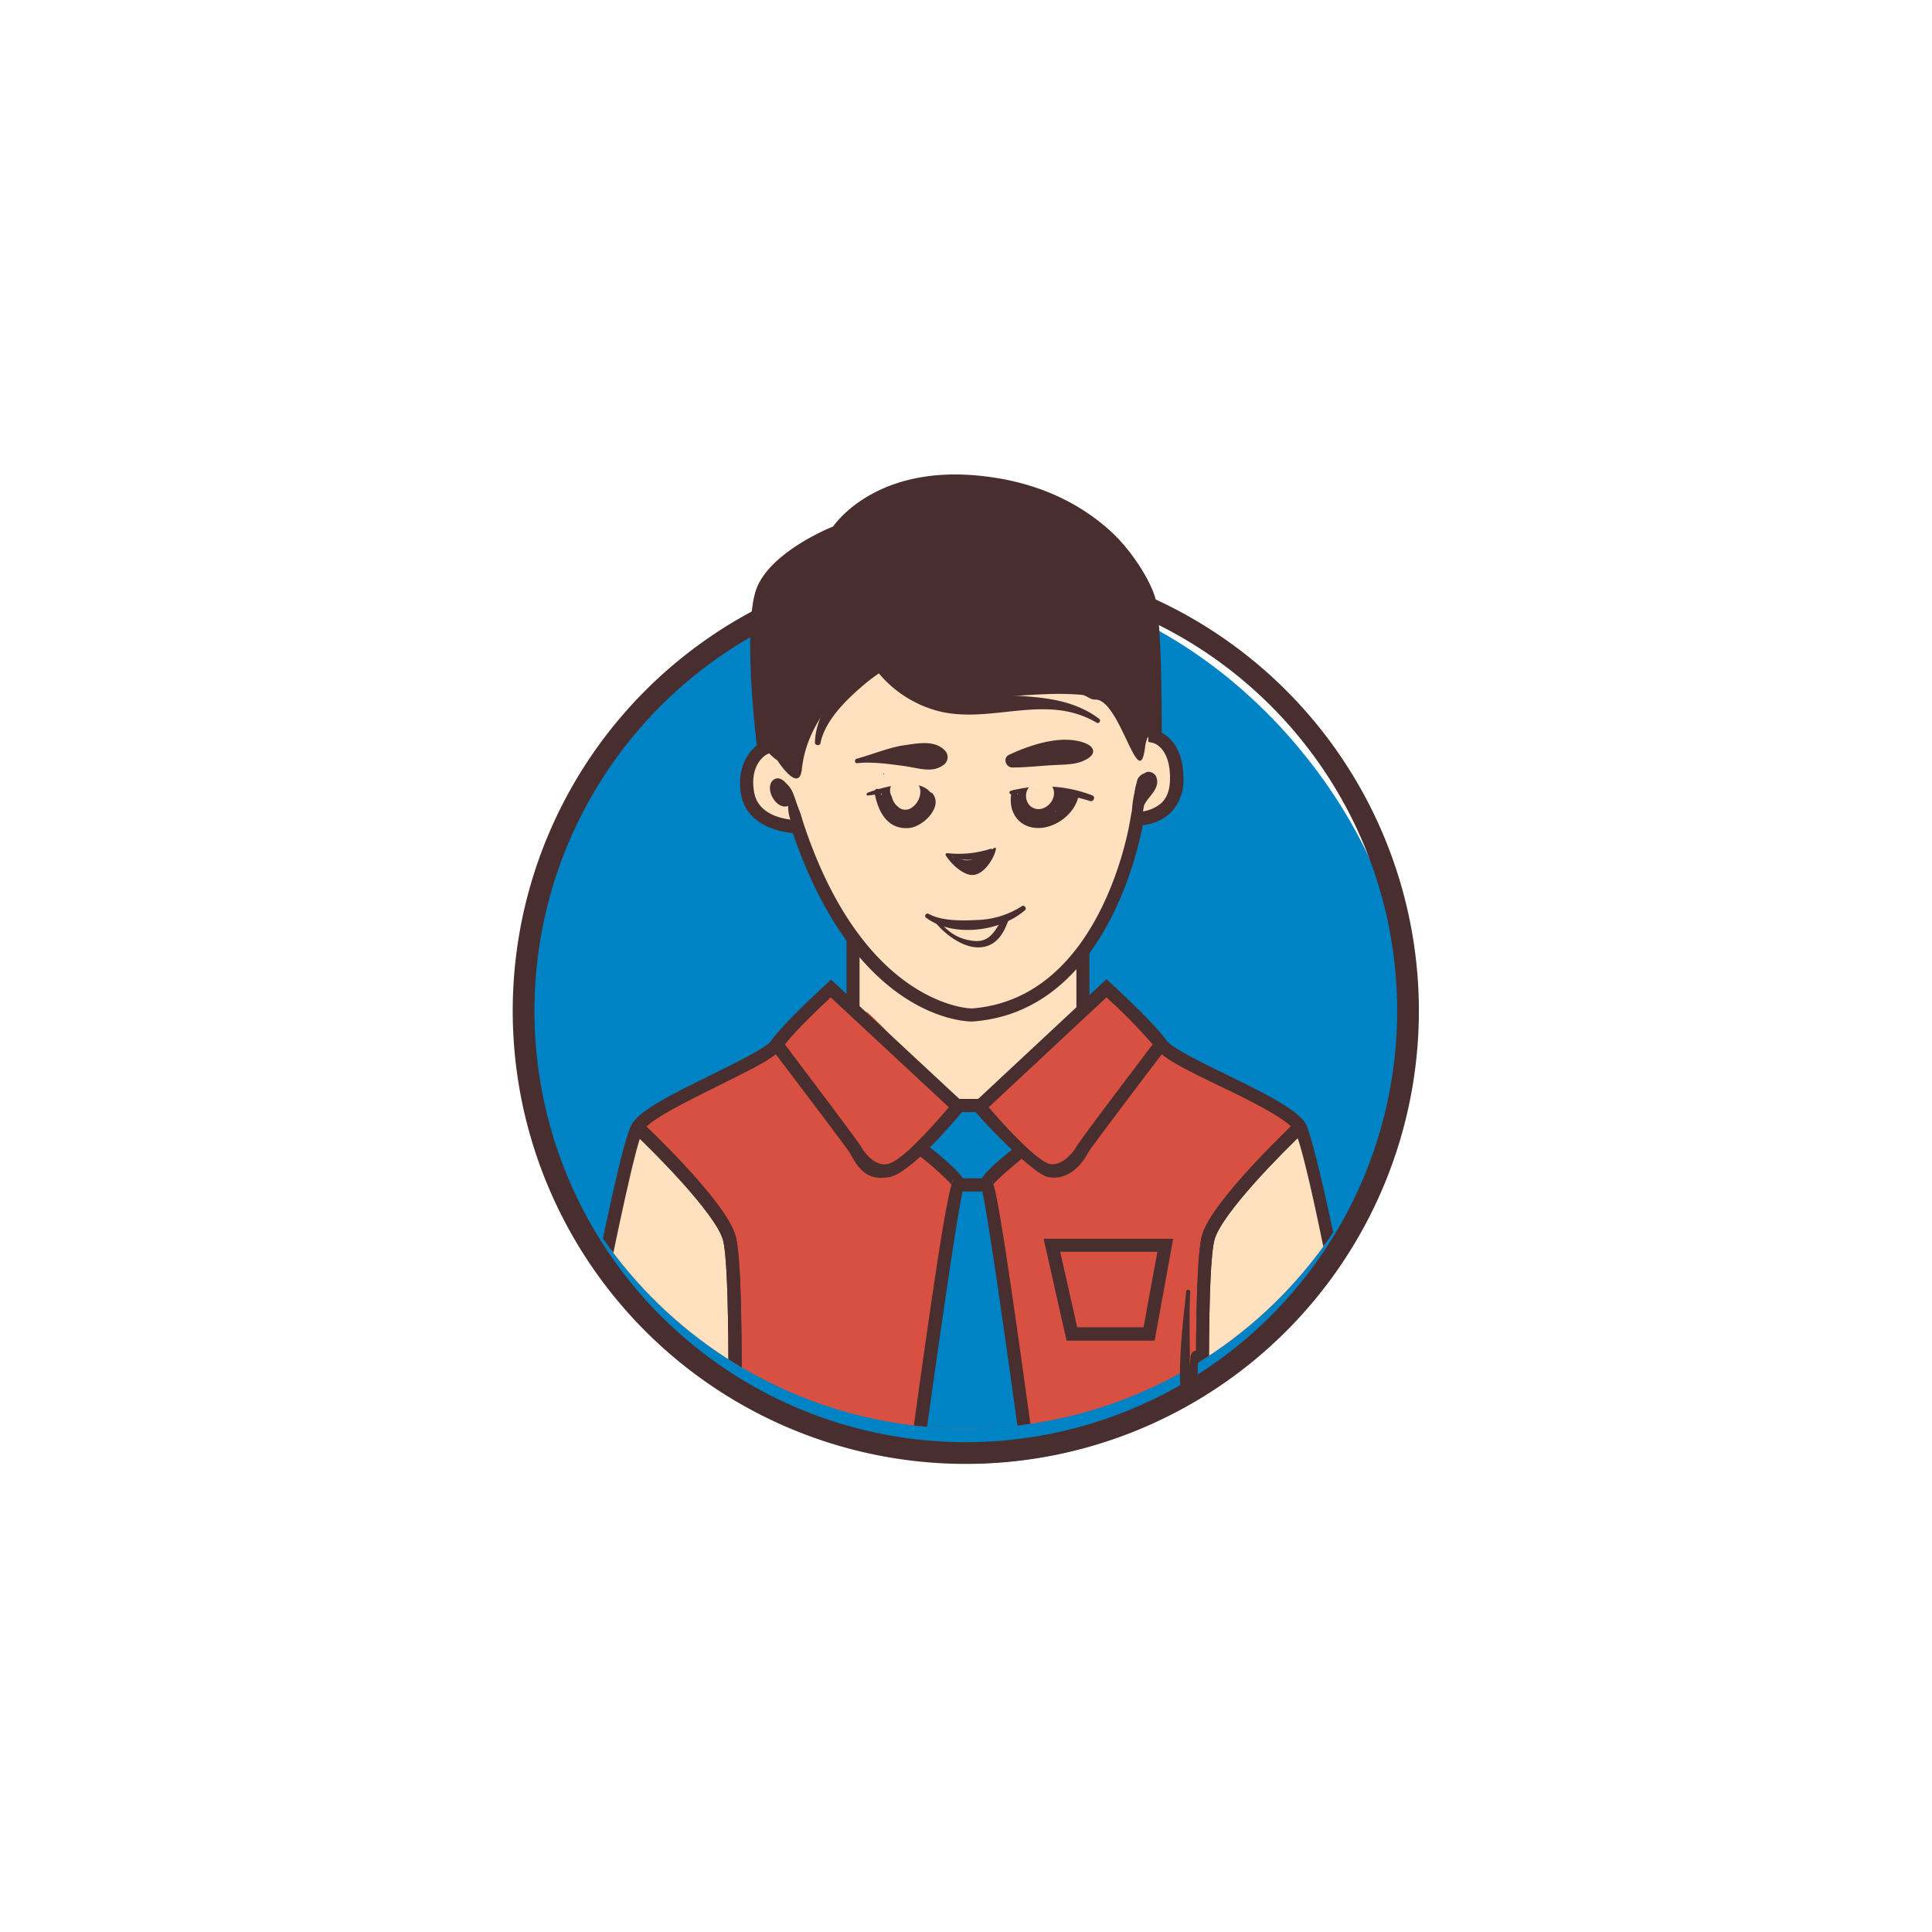 <?xml version="1.0" encoding="UTF-8"?> <svg xmlns="http://www.w3.org/2000/svg" xmlns:xlink="http://www.w3.org/1999/xlink" viewBox="0 0 489.1 489.1"> <defs> <style>.a{fill:none;}.b{fill:url(#a);}.c{fill:#492e30;}.d{clip-path:url(#b);}.e{fill:url(#c);}.f{fill:#d85041;}.g{fill:url(#d);}.h{fill:url(#e);}.i{fill:url(#f);}.j{fill:url(#g);}.k{fill:url(#h);}.l{fill:url(#i);}.m{fill:url(#j);}.n{fill:url(#k);}.o{fill:url(#l);}.p{fill:url(#m);}.q{fill:url(#n);}.r{fill:url(#o);}.s{fill:url(#p);}.t{fill:url(#q);}.u{fill:url(#r);}.v{fill:url(#s);}.w{fill:url(#t);}.x{fill:url(#u);}.y{fill:url(#v);}</style> <linearGradient id="a" x1="132.81" y1="258.59" x2="356.72" y2="258.59" gradientUnits="userSpaceOnUse"> <stop offset="0.29" stop-color="#0083c4"></stop> <stop offset="1" stop-color="#0083c4"></stop> </linearGradient> <clipPath id="b"> <path class="a" d="M356.3,253.2a111.8,111.8,0,0,1-223.5,0c0-61.7,50-134.7,111.7-134.7S356.3,191.5,356.3,253.2Z"></path> </clipPath> <linearGradient id="c" x1="188.11" y1="222.77" x2="298.73" y2="222.77" gradientUnits="userSpaceOnUse"> <stop offset="0.56" stop-color="#ffe1c0"></stop> <stop offset="1" stop-color="#ffe1c0"></stop> </linearGradient> <linearGradient id="d" x1="230" y1="331.31" x2="263.06" y2="331.31" xlink:href="#a"></linearGradient> <linearGradient id="e" x1="11293.02" y1="6543.74" x2="10766.76" y2="6249.65" gradientUnits="userSpaceOnUse"> <stop offset="0" stop-color="#e0ffce"></stop> <stop offset="0.53" stop-color="#6ed3f1"></stop> <stop offset="1" stop-color="#0083c4"></stop> </linearGradient> <linearGradient id="f" x1="11299.66" y1="6531.86" x2="10773.4" y2="6237.77" xlink:href="#e"></linearGradient> <linearGradient id="g" x1="11306.26" y1="6520.04" x2="10780" y2="6225.96" xlink:href="#e"></linearGradient> <linearGradient id="h" x1="11312.83" y1="6508.29" x2="10786.57" y2="6214.21" xlink:href="#e"></linearGradient> <linearGradient id="i" x1="11319.44" y1="6496.47" x2="10793.18" y2="6202.38" xlink:href="#e"></linearGradient> <linearGradient id="j" x1="141.05" y1="334.03" x2="188.11" y2="334.03" xlink:href="#c"></linearGradient> <linearGradient id="k" x1="302.47" y1="334.03" x2="349.53" y2="334.03" xlink:href="#c"></linearGradient> <linearGradient id="l" x1="204.6" y1="232.39" x2="239.55" y2="232.39" xlink:href="#c"></linearGradient> <linearGradient id="m" x1="216.41" y1="248.03" x2="220.78" y2="248.03" xlink:href="#c"></linearGradient> <linearGradient id="n" x1="271.7" y1="250.48" x2="273.78" y2="250.48" xlink:href="#c"></linearGradient> <linearGradient id="o" x1="269.66" y1="249.98" x2="272.43" y2="249.98" xlink:href="#c"></linearGradient> <linearGradient id="p" x1="260.03" y1="229.13" x2="286.82" y2="229.13" xlink:href="#c"></linearGradient> <linearGradient id="q" x1="268.37" y1="252.94" x2="272.62" y2="252.94" xlink:href="#c"></linearGradient> <linearGradient id="r" x1="254.85" y1="230.84" x2="286.54" y2="230.84" xlink:href="#c"></linearGradient> <linearGradient id="s" x1="189.42" y1="199.94" x2="201.88" y2="199.94" xlink:href="#c"></linearGradient> <linearGradient id="t" x1="285.99" y1="196.28" x2="296.86" y2="196.28" xlink:href="#c"></linearGradient> <linearGradient id="u" x1="259.69" y1="201.07" x2="266.86" y2="201.07" xlink:href="#c"></linearGradient> <linearGradient id="v" x1="225.3" y1="200.74" x2="232.99" y2="200.74" xlink:href="#c"></linearGradient> </defs> <title>Монтажная область 169 копия 24</title> <rect class="b" x="132.8" y="146.6" width="223.9" height="223.91" rx="112"></rect> <path class="c" d="M218.8,196.4c6.6.8,16.2-.8,21.4-4.9,3-2.3.4-7-2.9-7.1s-6.7,1.5-10,2.9-6.7,2.6-9.7,4.7a2.4,2.4,0,0,0,1.2,4.4Z"></path> <path class="c" d="M244.5,141.2A114.7,114.7,0,1,0,359.2,255.9,114.7,114.7,0,0,0,244.5,141.2Zm0,223.9A109.2,109.2,0,1,1,353.7,255.9,109.2,109.2,0,0,1,244.5,365.1Z"></path> <g class="d"> <path class="e" d="M278.6,234.2c.8-3.6,2.8-6.9,4.3-10.2a52.9,52.9,0,0,0,4.2-13.5,6,6,0,0,1,1.1-3.4c1-1.2,2.7-1.5,4.3-2.1,5.9-2.4,8.2-10.9,4.3-15.9-1.1-1.6-3-2.9-4.9-2.7a24.5,24.5,0,0,0-2.9.8c-3.6,1.1-2.6-10.4-4.7-13.6s-3.3-5.1-5.6-6.7-6.2,8.4-7.4,8.2c-8.3-1.7-16.8,0-25.3.6-5.2.4-8.7-6.9-13.8-8.5s-7.3,3.2-10.7,0c-1.6,3.6-10.8-3.9-12.6-.4s-2.8-1.9-5.7.7c-5.4,4.9-2.4,23.4-8.8,23s-7.1,5.4-6,9.8a10.1,10.1,0,0,0,8.1,7.5c1.5.2,3.1.1,4.4.9a7.2,7.2,0,0,1,2.3,3.1c3,5.9,6,12.1,7.4,18.5,6.8,5.5,8.3,16,4.4,23.8a43.9,43.9,0,0,0,7.1,6.5,175.4,175.4,0,0,1,20.4,19.1c2.7-.6,4.8-1.5,7.5-.8a289,289,0,0,1,24.9-24.6C272.6,247.6,273.9,239.5,278.6,234.2Z"></path> <path class="f" d="M348.7,384.4c-.6-4.1-6-3-8.8-3H164.4c-5.2,0-16.4,2.3-21.3,0-2.1-.9-1.5-.5-1.6-3.5-.5-7.9,3-17.7,4.4-25.5q4.8-25.3,10.5-50.5c2-8.4,4.4-17.4,11.2-22.7a35.4,35.4,0,0,1,8.8-4.7c6-2.5,15.7-4.6,20.2-9.2s7.5-11.1,13.3-15.6c13.5,6.3,20.9,21.1,32.9,29.9,7.5-.3,12.3-5.5,17.8-10.6s10.1-9.5,15.2-14.1c2.9-2.6,3.4-4,6.9-2.5s5.5,5.2,7.6,7.2c6.3,5.9,12.8,11.9,20.8,15.2,5.2,2.2,11.1,3.2,15.1,7.2s5.2,9.3,6.3,14.5l9.6,44.6c3.1,14.3,6.2,28.7,7.4,43.2"></path> <path class="g" d="M262,381.6l-11.5-82.7a19.4,19.4,0,0,0,6.3-4.6,3.4,3.4,0,0,0,1.1-1.8,3.8,3.8,0,0,0-.8-2.3c-1.7-2.7-3.5-5.5-6-7.4s-5.8-3-8.8-1.8l-8.7,11,7.7,5.9c.9.7.7,1.1,1.2,2.1s-.8,4-1.3,5.9c-6.6,24.3-8.5,49.2-10.3,74.3-.2-.7-.5-1.3-.7-2a9,9,0,0,0,0,4c.5-.3,1.4-.9,2-.8h30.9"></path> <path class="h" d="M261.1,374.6c-.4-.5-28-14-28-14l-.9,6.4,30.1,15.8"></path> <path class="i" d="M259.9,358.4c-7.6-3.9-24.3-12.1-24.3-12.1l-.9,6.4,25.8,13.6C260.2,363.6,260,361,259.9,358.4Z"></path> <path class="j" d="M258.5,346c-.3-1.4-.6-2.9-1-4.4l-19.4-9.5-.9,6.4,22,11.6C259,348.7,258.8,347.4,258.5,346Z"></path> <path class="k" d="M252.9,323.9l-12.3-6.1-.9,6.4,15.2,8C254.2,329.5,253.5,326.7,252.9,323.9Z"></path> <path class="l" d="M251.6,308.2a.6.6,0,0,1,.1-.4l-8.6-4.2-.9,6.4,9.4,4.9A49.9,49.9,0,0,1,251.6,308.2Z"></path> <polygon class="m" points="141 382.8 161.4 285.3 186 312.2 188.1 382.2 141 382.8"></polygon> <polygon class="n" points="349.5 382.8 329.2 285.3 304.5 312.2 302.5 382.2 349.5 382.8"></polygon> <rect class="c" x="242.2" y="278.2" width="6" height="3.34"></rect> <rect class="c" x="242.5" y="298.3" width="7.4" height="3.34"></rect> <path class="o" d="M204.6,208.8c3.3,18.3,16.1,40.4,34,47.7.9.3,1.3-1,.6-1.5-15.9-10.5-25.5-30-33.7-46.5a.5.5,0,0,0-.9.3Z"></path> <path class="p" d="M216.6,240.5c.5,4.7-1.4,10.8,1.3,15.1a1.3,1.3,0,0,0,2.4-.3c1.7-4.8-1.7-10.3-2.3-15-.1-.8-1.5-.6-1.4.2Z"></path> <path class="q" d="M271.8,246.3v5c-.1,1.3-.4,2.5.6,3.5s.8.2,1-.1.2-2.4,0-3.7-.6-3.2-.9-4.8-.7-.3-.7.1Z"></path> <path class="r" d="M270.4,246.3a23,23,0,0,1-.5,4.5c-.2,1.2-.6,2.2.4,3.2a1.1,1.1,0,0,0,1.5,0c1-1,.6-2,.4-3.2a23,23,0,0,1-.5-4.5.7.7,0,0,0-1.3,0Z"></path> <path class="s" d="M261,252.1c7.5-3.5,12.9-12.1,17.3-18.8s9.2-16.7,8.4-26.1c-.1-1.2-2-1.7-2.2-.3-1.6,8.5-3.9,16-8.4,23.5S267,247.6,260.4,251c-.8.3-.1,1.5.6,1.1Z"></path> <path class="t" d="M269.2,248c0,1.2-.1,2.4,0,3.6a9.7,9.7,0,0,1-.5,3.8c-1.4,3.3,3.9,4.3,3.9,1.1v-3.4a5.9,5.9,0,0,0-1-2.9,1.4,1.4,0,0,0-2.3,0,5.8,5.8,0,0,0-.9,2.9c-.1,1.1,0,2.3,0,3.4L272,255c-1.7-1.7-1.5-4.8-1.5-7s-1.2-.8-1.3,0Z"></path> <path class="u" d="M255.8,255.4c8.5-6.2,15.9-13.2,21.6-22.1,4.6-7.2,10.5-17.6,8.9-26.4a1.1,1.1,0,0,0-2,0c-4.9,19-13,35.2-29.2,47.4-.6.5,0,1.6.7,1.1Z"></path> <path class="v" d="M191.7,191.4c-2.1,3.6-3.3,8.2-1.2,12.1s6.1,6.2,10.2,5.1a1.6,1.6,0,0,0,.4-2.9c-4.9-2.8-11.2-7-8.2-13.6a.7.7,0,0,0-1.2-.7Z"></path> <path class="w" d="M286.6,206.2c4.7-.4,9.2-3.4,10.1-8.3a10.2,10.2,0,0,0-6.9-11.5c-1.3-.4-1.9,1.4-.9,2.1,3.1,2,5.4,5.1,4.9,9a8.5,8.5,0,0,1-7.4,7.5c-.7.1-.5,1.3.2,1.2Z"></path> <path class="c" d="M223.7,196c.2,0,.2-.2,0-.2s-.1.2,0,.2Z"></path> <path class="c" d="M142.7,382.9h-3.3c0-.7,16.4-91.8,20.6-98.4,2.1-3.4,9.4-7.2,20.3-12.5,6.4-3.2,13.6-6.7,14.9-8.5,3.4-4.8,13.6-14,14-14.4l1.2-1.1L244.8,280l-1,1.2c-2.2,2.7-13.4,15.9-18.7,16.8s-7.6-1.6-10-6.2c-.6-1-11.1-14.9-18.7-24.9-2.6,2.1-7.6,4.5-14.6,8s-17.2,8.4-19,11.3C159.5,291.4,143.4,377.5,142.7,382.9Zm56-118.5c6.2,8.2,18.8,24.9,19.3,25.9s3.2,5,6.6,4.4,10.4-8.3,15.6-14.4l-29.9-27.8C207.8,254.8,201.6,260.7,198.7,264.4Z"></path> <path class="c" d="M231.7,383l-3.3-.4c8.6-63.9,11.3-78.9,12.5-82.7a72.9,72.9,0,0,0-9.1-8l2.1-2.6c10.5,8.1,10.4,9.8,10.4,10.6a3,3,0,0,1-.4,1C242.5,305.3,235.9,352.1,231.7,383Zm11.6-81.6Zm-1.8-2.8a1.7,1.7,0,0,0-.6,1.1A3.2,3.2,0,0,1,241.5,298.6Z"></path> <path class="c" d="M187.3,382.8H184c.5-21,.9-62.5-1-69s-17.1-21.9-22.8-27.2l2.3-2.5c.9.9,21.1,19.8,23.7,28.7S187.4,380.3,187.3,382.8Z"></path> <path class="c" d="M246,258.6c-1.7,0-29.2-.7-45.3-47.7-4.6-.4-11.9-2.7-13.1-9.8s2.2-11,4-12.4c-.7-5.6-3.4-31.4,0-39.9s16.5-14.4,19.3-15.5c2-2.8,13.2-16.1,39.3-12.6,15.5,2,25.5,8.7,31.2,14s10.3,13.2,11.2,17.2c1.5,6.6,1.5,28.3,1.5,33.6,1.9,1,5.5,3.9,5.5,11.6a11.7,11.7,0,0,1-3.3,8.7,12.1,12.1,0,0,1-7,3.1c-1.5,7.9-10.6,47.4-43.1,49.7H246Zm-4.1-135.2c-20.3,0-28.2,11.6-28.6,12.2l-.3.4-.5.2c-.1.1-14.5,5.5-17.8,13.8s.3,39,.3,39.3l.2,1.2-1.1.5c-.2.1-4.4,2.4-3.2,9.5s10.6,7.1,11,7.1h1.2l.4,1.1c15.1,45.3,41.3,46.6,42.5,46.6,33.3-2.5,40.2-47.8,40.2-48.3l.3-1.5H288a9.2,9.2,0,0,0,6-2.2c1.5-1.4,2.2-3.5,2.2-6.3,0-7.7-4-8.8-4.2-8.9l-1.3-.3v-1.3c0-.3.2-26.9-1.4-34s-13.7-25.2-39.5-28.6A56.7,56.7,0,0,0,241.9,123.4Z"></path> <path class="c" d="M260.6,383l-.9-6.4c-5.9-43.6-10.2-72.4-11.2-75.7a1.3,1.3,0,0,1-.4-1c-.1-.8-.2-2.5,10.3-10.6l2.1,2.6c-3.7,2.9-8,6.6-9,7.9,1.1,3.6,3.5,17.5,11.5,76.4l.9,6.4ZM249,301.4Zm2-2.7.4.8A2,2,0,0,0,251,298.7Z"></path> <path class="c" d="M187.3,382.8H184c.5-21,.9-62.5-1-69s-17.1-21.9-22.8-27.2l2.3-2.5c.9.9,21.1,19.8,23.7,28.7S187.4,380.3,187.3,382.8Z"></path> <rect class="c" x="214.3" y="237.5" width="3.3" height="17.45"></rect> <path class="c" d="M303.1,382.8c0-2.5-1.3-61.4,1.2-70.1S327.1,284.9,328,284l2.2,2.5c-5.6,5.3-20.7,20.5-22.7,27.2s-1.5,48-1,69Z"></path> <path class="c" d="M348.3,385l-.7-.5H139.8v-3.4H346.6c-1-11.6-15.2-89-18.9-94.9-1.8-2.9-11.3-7.6-19-11.3s-12-5.9-14.6-8c-7.6,10-18.1,23.9-18.7,25-2.4,4.5-6.1,6.8-10,6.1s-16.5-14.1-18.7-16.8l-1-1.2,34.4-32.1,1.2,1.1c.4.4,10.6,9.6,14,14.4,1.3,1.8,8.5,5.4,14.9,8.5,10.9,5.3,18.2,9.1,20.3,12.5s9.2,37.2,11.8,51.2c8.9,46.7,7.7,47.8,7,48.4Zm-98-104.7c5.2,6.1,12.8,14,15.6,14.4s5.5-2.5,6.6-4.4,13.1-17.7,19.3-25.9a133,133,0,0,0-11.7-11.9Z"></path> <path class="c" d="M303.1,382.8c0-2.5-1.3-61.4,1.2-70.1S327.1,284.9,328,284l2.2,2.5c-5.6,5.3-20.7,20.5-22.7,27.2s-1.5,48-1,69Z"></path> <rect class="c" x="272.5" y="240.9" width="3.3" height="15.09"></rect> <path class="c" d="M192.8,151.5a257.2,257.2,0,0,0,.2,34,9.7,9.7,0,0,0,.8,4.1,12.4,12.4,0,0,0,3,2.9s5.5,8.6,6.2,2.2c1.8-17,18.8-26.3,18.6-26.7,6,6.5,16.7,8.6,25.5,8.6s17.8-1.5,26.7-.7c1.3.1,2.2,1.3,3.5,1.2,6.3-.1,11.1,24.5,12.6,11.9.4-3.5,3.4-6.1,3.4-9.6.1-7.3.2-14.6-1.2-21.8s-4.3-14.1-9.5-19.3c-3.4-3.4-7.6-5.8-11.9-8-10.7-5.7-22.7-10.7-34.5-8.5-10,1.9-18.3,8.5-26.9,14C202.4,140.3,193.3,143.3,192.8,151.5Z"></path> </g> <path class="c" d="M217.2,159.5c1.9,9.4,9.3,16.8,18.3,19.9,14.1,4.9,28.6-4.5,42.2,3.6a.6.6,0,0,0,.6-1c-7.4-5.6-16.5-5.6-25.5-6.1-15-.7-24.7-5-33.4-17.3a1.2,1.2,0,0,0-2.2.9Z"></path> <path class="c" d="M207.7,188.2c1.1-5.9,6.9-11.4,11.3-15.1s11.1-7.2,16.5-10.9a1.8,1.8,0,0,0-1.8-3.1c-10.4,4.4-27.1,16-27.4,28.9,0,.7,1.2.9,1.4.2Z"></path> <path class="c" d="M237,233.8c2.6,3,7.2,6.5,11.5,6s5.9-4.3,7-7.4c.2-.7-.8-1-1.2-.5-2.2,3-3.3,6.8-7.8,6.3s-6.6-2.6-8.9-5c-.4-.4-.9.2-.6.6Z"></path> <path class="c" d="M199.6,200.8c0,2-.3,4.1.3,6.1a23.1,23.1,0,0,0,2.6,5.5.9.9,0,0,0,1.7-.7c-.6-1.8-.9-3.8-1.5-5.6a51.5,51.5,0,0,0-2.3-5.4.4.4,0,0,0-.8.1Z"></path> <path class="c" d="M288,197.4c-.4,2.1-1.1,4.1-1.3,6.2a53.1,53.1,0,0,0-.3,6.9.8.8,0,0,0,1.5.3,33.2,33.2,0,0,0,1.6-6.2c.4-2.4-.1-4.6-.3-7,0-.7-1.1-.9-1.2-.2Z"></path> <path class="c" d="M200.1,203.2a7.9,7.9,0,0,0-1.2-4.2,4,4,0,0,0-1.4-1.8,1.7,1.7,0,0,0-1.9.4c-2.1,2.2,1,7.6,4,6.4a1,1,0,0,0,.6-1.5,19.2,19.2,0,0,0-1.3-1.7,5.3,5.3,0,0,1-.8-1.7,1.3,1.3,0,0,0-.1-.6c-1.1.5-1.3,1-.7,1.3a5.2,5.2,0,0,1,1,1.1,6.9,6.9,0,0,1,1,2.5c.1.5.9.3.8-.2Z"></path> <path class="c" d="M196.6,198.2c2.2,0,2.4,3.4,3.3,4.8s1,.3,1.1-.3-2-6.7-4.7-5.4c-.4.2-.2.9.3.9Z"></path> <path class="c" d="M288,203.8a41.5,41.5,0,0,1,1.1-4.8,3.2,3.2,0,0,1,.3-.9c.4-.5,1.1-1,1-.1a3.4,3.4,0,0,1-1.4,1.9l1.9.5a4,4,0,0,1,.1-2.4c.6-1.5-1.7-2-2.3-.6s-1.3,2.8-.5,4.1a1,1,0,0,0,1.6.2c.9-1,.8-2.4,1.2-3.7l-2.3-.6a5.6,5.6,0,0,0,0,3.6,1.1,1.1,0,0,0,1.9.6c1.3-1.4,2.9-6.2-.5-5.9a2.7,2.7,0,0,0-2.3,2.3,15.7,15.7,0,0,0-.7,5.7c.1.5.8.7.9.1Z"></path> <path class="c" d="M289.4,202.4a10.6,10.6,0,0,0,.9-2.5c.1-.5-.6-.9-.9-.4a11.9,11.9,0,0,0-1.1,2.6c-.3.7.8,1,1.1.3Z"></path> <path class="c" d="M197.2,198.2c3.7,1.7,4.2,9,5,12.5.1.5,1,.4.9-.1a36.2,36.2,0,0,0-2.1-9.2c-.7-1.9-1.6-3.2-3.5-3.8a.3.3,0,0,0-.3.6Z"></path> <path class="c" d="M289.3,206c-.6-3.5,4.6-5.4,3.5-9.1-.5-1.8-3.5-2.2-3.4,0,0,.5.8,1,1.2.5l.6,1.2-.4.9a6.1,6.1,0,0,1-.7,1,17,17,0,0,0-1.5,2.2,4.1,4.1,0,0,0-.3,3.6.5.5,0,0,0,1-.3Z"></path> <path class="c" d="M300.3,327c-.9,8.4-2,17.2-1.4,25.7a1.1,1.1,0,0,0,2,.5c1.9-3,2.3-6.3,2.5-9.8h-2c-.1,2.5-.3,5.1-.4,7.7h2.1a74.8,74.8,0,0,0,0-8.2c0-.8-1.3-1.1-1.4-.2a77.1,77.1,0,0,0-.7,8.4c-.1,1.3,2.1,1.3,2.1,0s.1-5.2.3-7.7-1.9-1.3-2,0c-.2,3.2-.6,6-2.4,8.7l2,.6c.5-8.5-.1-17.1.3-25.7a.5.5,0,0,0-1,0Z"></path> <path class="c" d="M292.3,339.4H270l-5.8-25.8H297ZM272.7,336h16.8l3.5-19.1H268.4Z"></path> <path class="c" d="M217,193.2c3.8-.4,7.9.2,11.7.7s7.2,1.9,10.1-.2a2.4,2.4,0,0,0,.5-3.6c-2.6-2.9-7.1-1.9-10.6-1.4s-7.9,2.3-11.9,3.4c-.5.2-.5,1.2.2,1.1Z"></path> <path class="c" d="M275.1,188.3c-5.8-2.6-14.2.2-19.7,2.8-1.6.8-.8,3.2.9,3.2,3.4,0,6.8-.4,10.2-.6s5.9,0,8.6-1.5,1.6-3.2,0-3.9Z"></path> <path class="c" d="M242.1,217.2c1.9.6,5,.8,6.8-.5a.6.6,0,0,0-.5-1.1c-1,.1-1.9.6-2.9.7a18.2,18.2,0,0,1-3.3.1c-.5-.1-.5.6-.1.8Z"></path> <path class="c" d="M239.4,216.5c1.2,2,4.4,5.2,7,5s4.8-3.6,5.5-5.7-.6-.9-1-.5-2.6,4.5-5,4.3-4-2.4-6-3.6a.4.4,0,0,0-.5.5Z"></path> <path class="c" d="M239.9,216.6a19.1,19.1,0,0,0,11.1-.3.7.7,0,0,0-.3-1.4A26,26,0,0,1,240,216c-.4-.1-.4.5-.1.6Z"></path> <path class="c" d="M241.6,217.8c1.8,3.4,6.7,3.8,8.6.3a1.3,1.3,0,0,0-2.1-1.6,1.2,1.2,0,0,1-.9.4l.7,2.5a6.4,6.4,0,0,0,1.8-1c.7-.5.6-2-.5-1.9a6.5,6.5,0,0,0-2,.4c-1.3.5-1.2,2.8.4,2.6a3.8,3.8,0,0,0,2.4-1.1l-1.9-1.9c-1.7,1.4-3.8,1.8-5.6.5s-1.1.3-.9.8Z"></path> <path class="c" d="M249.6,217.8c.5,0,.5-.9,0-.9a.5.5,0,1,0,0,.9Z"></path> <path class="c" d="M234.4,232.3c6.8,5.1,18.9,3.6,25.1-1.9.5-.4-.2-1.4-.8-1a22.1,22.1,0,0,1-11.2,3.5c-3.8.2-9.2.3-12.5-1.6a.6.6,0,0,0-.6,1Z"></path> <path class="c" d="M219.7,201.4c2.6-.3,5.2-.8,7.8-1a17,17,0,0,1,7.4,1.2.6.6,0,0,0,.7-.9c-3-4.1-12.2-1.4-16,0-.3.2-.3.7.1.7Z"></path> <path class="c" d="M221.4,200.6c.8,4.7,3.2,9.6,8.9,9,3.4-.4,8.5-5.3,5.8-8.7a.8.8,0,0,0-1.3.1c-.6,1-.5,2.2-1.1,3.2a4.7,4.7,0,0,1-4.4,2.6c-3.7.1-5.5-3.6-6.6-6.6-.3-.9-1.4-.5-1.3.4Z"></path> <path class="c" d="M256.1,200.6c-1,4.4,1.4,8.7,6.2,9s10-3.6,10.8-8.4c.2-.6-.6-1.3-1.1-.7-2,2.3-3.5,4.9-6.7,5.7s-8-1.5-7.8-5.4a.7.7,0,0,0-1.4-.2Z"></path> <path class="c" d="M256.2,201.1a45.8,45.8,0,0,1,19.8,1.7c.8.2,1.4-1,.6-1.4a33.3,33.3,0,0,0-20.7-1.2c-.6.1-.4,1,.3.9Z"></path> <path class="c" d="M262.3,201.8a13.3,13.3,0,0,0-.5,4,.7.7,0,0,0,1.4.2,11.9,11.9,0,0,0,.6-4.6.9.9,0,1,0-1.8,0c-.1,1.6-.1,3.2-.1,4.8s1.7,1.3,2.1.3a11.7,11.7,0,0,0,.7-4.9,1.1,1.1,0,0,0-2.2,0c.1,1.8,0,3.6,0,5.3a1.2,1.2,0,0,0,2.3.4l1.4-5.3-2.4-.3c-.1,1.6-.3,3.2-.4,4.9s2.3,1.8,2.6.3l1-4.8-2.7-.4c-.1,1-.3,2-.5,3a3.6,3.6,0,0,1-.2,1c-.1.4,0,.4.2,0s-.6-1.5-1-2-.4,1.2-1.1,1.8l1.2-.5c-.6-.3-.7-.6-.2-.8s.7.1-1.9-.5l.7-1.7c.3-.2.3-.4-.1-.6l-.4,2.9s4.3,1.1,4.8,1.1a8.6,8.6,0,0,0,5.6-1.6l-2.7-2c-.1.3-.1.6-.2.9a1.4,1.4,0,0,0,2.1,1.5l.8-.4c1.8-.8.7-3.2-.9-3.4a63.2,63.2,0,0,1-7.6-.6c-1.9-.4-3.9-.4-5.3,1.2a2.6,2.6,0,0,0-.4,2.9c1.7,2.2,5.5,4.2,7.7,1.2s-1.6-5.8-4.4-4.2-2.1,5.6.3,7.1,6.1-.6,6.2-3.6a4.1,4.1,0,0,0-5.6-3.7,3.9,3.9,0,0,0-1.4,6.4c2.1,2.3,5.1.9,5.2-2s-1.9-6.4-4.4-3.9-.8,6.2,1.6,7.3c4.6,2.3,4.3-4.2,4.6-6.8s-2.3-1.8-2.6-.3l-1,4.8,2.6.4c.2-1.6.2-3.3.3-4.9s-2.1-1.6-2.4-.3l-1.4,5.2,2.4.3c-.1-1.7-.2-3.5-.2-5.3h-2.2a10.4,10.4,0,0,1-.6,4.3l2.1.3c0-1.6-.1-3.2-.2-4.8H262a11.9,11.9,0,0,1-.2,4.2l1.5.2a11.5,11.5,0,0,1,.2-3.7.6.6,0,0,0-1.2-.3Z"></path> <path class="c" d="M224.8,202.1a7.1,7.1,0,0,0,.4,2c.2.5.7,1,.9,1.5.8,2.3,4.2.5,2.9-1.2a32.7,32.7,0,0,1-2.5-3.6l-2.9,2.3,2.7,3.1c1.6,1.7,4-.5,3.1-2.4L228,201l-.7,2.7c.6-.3.9,0,.3.5l3.4,2.6a8.6,8.6,0,0,0,1.6-5.1l-1.7,2.1c.6,0,.4.7.2.9l3.5,2.1a11.2,11.2,0,0,0,1-4c.2-1.5-1.4-2.2-2.6-2a3,3,0,0,0-1.6.8,1.5,1.5,0,0,0,.3,2.3l.4.3-.5-2a9.8,9.8,0,0,1-.9,2.9,2.2,2.2,0,0,0,3.4,2.6,5,5,0,0,0,1.1-5.8c-1.1-2.1-3.3-2.7-5.5-2.4a2.2,2.2,0,0,0-1.6,2.2,5.2,5.2,0,0,1-.9,2.9c-1.3,2.2,1.7,4.4,3.5,2.7,3.9-3.7-.9-10.2-5.4-7a2.1,2.1,0,0,0-.7,2.7l1.4,2.8,3.1-2.4-2.9-2.9c-1.4-1.5-4.1.4-2.9,2.2a27.4,27.4,0,0,0,3.2,3.6l1.1-2.7c-.7.1-1.3-1.3-1.4-1.8s-1.5-.5-1.4.3Z"></path> <path class="c" d="M231.7,204.5a3.6,3.6,0,0,1-.9,2.6c-.5.6.5,1.2,1,.8a4,4,0,0,0,1.4-3.4.8.8,0,0,0-1.5,0Z"></path> <path class="c" d="M265.1,205.6a3.3,3.3,0,0,0,1.3.7c.5.1,1-.5.7-.9a4.5,4.5,0,0,0-1.3-1.1c-.8-.6-1.6.7-.7,1.3Z"></path> <path class="x" d="M261.2,199.7a3.2,3.2,0,0,0-.5,2.8,1.9,1.9,0,0,0,2.8,1.1c2.2-1.4,1.5-5.9-1.5-5.2s-3,5.4,0,6.3,6.1-2.9,4.3-5.7a3.1,3.1,0,0,0-4.9-.8,3,3,0,0,0-.8,2.7,2.1,2.1,0,0,0,.6,1c.2.2.6.5.2.1a2.1,2.1,0,0,0,1,.6,1.7,1.7,0,0,0,2.1-1.2v.2l-.7.7h.1l-1.1.3a2.8,2.8,0,0,0,1.2-.4l.4-.2c.4-.3.3-.3-.4.2s-2.3-.8-1.6-1.8.4-.2.1-.1a.4.4,0,0,1,.5-.1c.3,0,.4,0,.1-.1s1.4,1.6.1,2l-1.4-.2c.3.2-.1-.2-.2-.3s0-.4-.1-.1.3-.3,0-.2h1.1c-.3-.1-.1-.5,0-.7s-.8-1.5-1.3-.8Z"></path> <path class="y" d="M228.7,197.3c-1.7.7-2.9,2.5-1.9,4.2a2.8,2.8,0,0,0,4.9-.1,2.9,2.9,0,0,0-3.6-4,3.5,3.5,0,0,0-2.4,3.3,4.3,4.3,0,0,0,1.6,3.5,2.7,2.7,0,0,0,3.3.4,5,5,0,0,0,2.4-4.2,4.1,4.1,0,0,0-3.2-3.8,3.6,3.6,0,0,0-4.3,2.5,3,3,0,0,0,2.8,4,2.3,2.3,0,0,0,2.2-1.7c-.6.8-.7,1.1-.4.8a2.4,2.4,0,0,0,.7-1.3,1.7,1.7,0,0,1-2.3,1.2,1.3,1.3,0,0,1-.9-.7,1.4,1.4,0,0,1-.2-1.1h0c.1-.2.1-.2-.1,0l3.3-.4h0c.1-.1.1.8.1.5a1.2,1.2,0,0,1-.3.9l-2.4-.7a.7.7,0,0,1,.3-.9c.2-.2.7-.1.7-.2v-.3l.4-.6c.4-.5.1-1.6-.7-1.3Z"></path> </svg> 